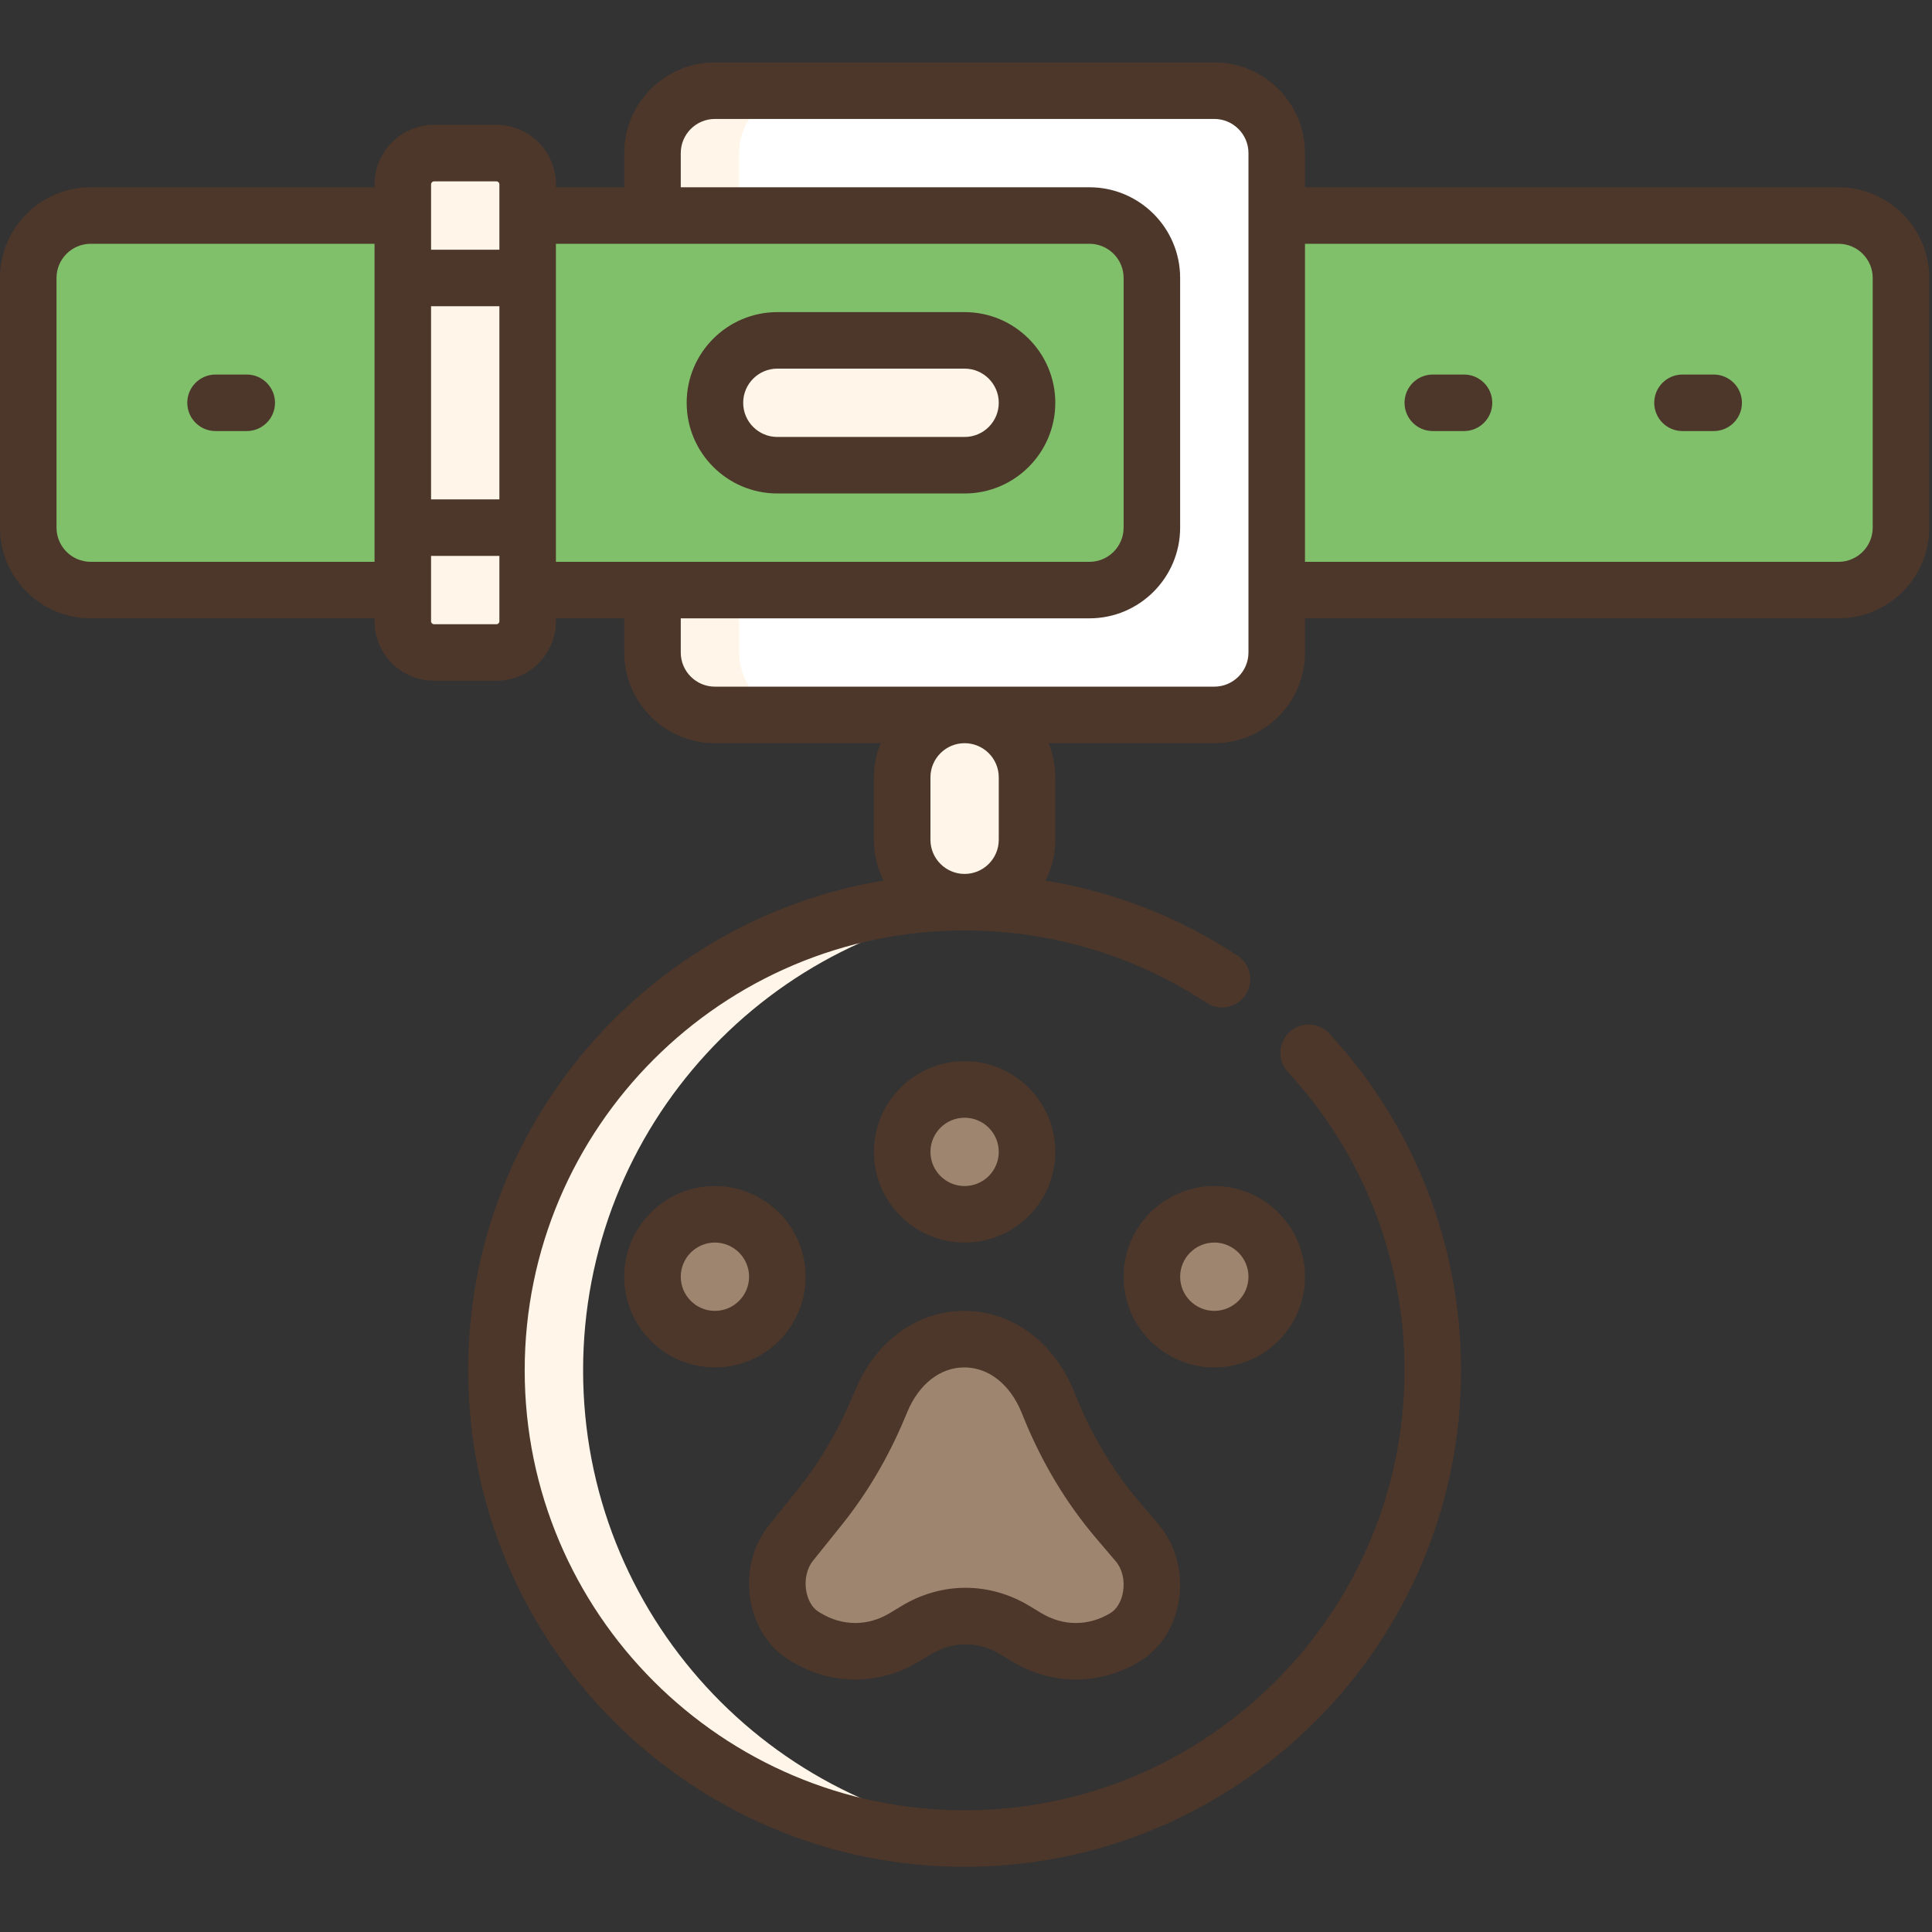 <svg width="122" height="122" viewBox="0 0 122 122" fill="none" xmlns="http://www.w3.org/2000/svg">
<rect x="0" y="0" width="122" height="122" fill="#333333" stroke="none"/>
<g clip-path="url(#clip0)">
<path d="M64.854 53.029C64.854 55.206 63.09 56.971 60.912 56.971C58.735 56.971 56.97 55.206 56.97 53.029V49.087C56.97 46.91 58.735 45.145 60.912 45.145C63.09 45.145 64.854 46.91 64.854 49.087V53.029Z" fill="#FFF5E8"/>
<path d="M80.622 37.262H116.098C118.276 37.262 120.04 35.497 120.04 33.32V17.552C120.04 15.375 118.276 13.611 116.098 13.611H80.622H25.436H5.726C3.549 13.611 1.784 15.375 1.784 17.552V33.32C1.784 35.497 3.549 37.262 5.726 37.262H25.436H80.622V37.262Z" fill="#81C06B"/>
<path d="M5.726 13.611H11.199C9.022 13.611 7.257 15.375 7.257 17.552V33.32C7.257 35.497 9.022 37.262 11.199 37.262H5.726C3.549 37.262 1.785 35.497 1.785 33.32V17.552C1.785 15.375 3.549 13.611 5.726 13.611Z" fill="#81C06B"/>
<path d="M41.203 13.61H68.796C70.973 13.61 72.738 15.375 72.738 17.552V33.32C72.738 35.497 70.973 37.261 68.796 37.261H41.203V41.203C41.203 43.38 42.968 45.145 45.145 45.145H76.68C78.857 45.145 80.622 43.381 80.622 41.203V9.668C80.622 7.491 78.857 5.726 76.68 5.726H45.145C42.968 5.726 41.203 7.491 41.203 9.668V13.61Z" fill="white"/>
<path d="M27.407 41.203H31.348C32.437 41.203 33.319 40.321 33.319 39.233V11.639C33.319 10.551 32.437 9.669 31.348 9.669H27.407C26.318 9.669 25.436 10.551 25.436 11.639V39.233C25.436 40.321 26.318 41.203 27.407 41.203Z" fill="#FFF5E8"/>
<path d="M49.087 29.377C46.91 29.377 45.145 27.613 45.145 25.435C45.145 23.258 46.91 21.493 49.087 21.493H60.912C63.09 21.493 64.854 23.258 64.854 25.435C64.854 27.613 63.09 29.377 60.912 29.377H49.087Z" fill="#FFF5E8"/>
<path d="M46.676 37.261V41.203C46.676 43.38 48.441 45.145 50.618 45.145H45.145C42.968 45.145 41.203 43.38 41.203 41.203V37.261H46.676Z" fill="#FFF5E8"/>
<path d="M45.143 5.727H50.615C48.438 5.727 46.674 7.491 46.674 9.668V13.61H41.201V9.668C41.201 7.491 42.966 5.727 45.143 5.727Z" fill="#FFF5E8"/>
<path d="M49.087 21.494H54.559C52.382 21.494 50.617 23.258 50.617 25.436C50.617 27.613 52.382 29.378 54.559 29.378H49.087C46.91 29.378 45.145 27.613 45.145 25.436C45.145 23.259 46.91 21.494 49.087 21.494Z" fill="#FFF5E8"/>
<path d="M60.912 56.97C61.835 56.97 62.747 57.014 63.649 57.097C48.604 58.478 36.821 71.129 36.821 86.534C36.821 101.939 48.604 114.59 63.649 115.971C62.747 116.054 61.835 116.098 60.912 116.098C44.585 116.098 31.348 102.862 31.348 86.534C31.348 70.206 44.585 56.97 60.912 56.97Z" fill="#FFF5E8"/>
<path d="M60.912 76.68C58.735 76.68 56.97 74.915 56.97 72.738C56.97 70.561 58.735 68.796 60.912 68.796C63.089 68.796 64.854 70.561 64.854 72.738C64.854 74.915 63.089 76.68 60.912 76.68Z" fill="#9E856F"/>
<path d="M42.375 83.408C40.836 81.869 40.836 79.374 42.375 77.834C43.914 76.295 46.41 76.295 47.949 77.834C49.488 79.374 49.488 81.869 47.949 83.408C46.41 84.947 43.914 84.947 42.375 83.408Z" fill="#9E856F"/>
<path d="M72.853 81.56C72.353 79.441 73.664 77.318 75.782 76.817C77.9 76.317 80.024 77.628 80.524 79.746C81.025 81.865 79.714 83.988 77.596 84.488C75.477 84.989 73.354 83.678 72.853 81.56Z" fill="#9E856F"/>
<path d="M66.165 88.531L66.31 88.888C67.385 91.529 68.828 93.926 70.574 95.977L71.811 97.428C73.32 99.201 72.931 102.246 71.05 103.384C69.089 104.57 66.781 104.57 64.821 103.384L64.086 102.939C62.125 101.753 59.818 101.753 57.857 102.939L57.122 103.384C55.161 104.57 52.853 104.57 50.893 103.384L50.775 103.312C48.928 102.195 48.511 99.227 49.95 97.434L51.759 95.181C53.249 93.325 54.499 91.208 55.467 88.9L55.654 88.455C57.845 83.232 64.025 83.276 66.165 88.531Z" fill="#9E856F"/>
<path d="M60.912 78.464C57.755 78.464 55.186 75.896 55.186 72.738C55.186 69.581 57.755 67.011 60.912 67.011C64.07 67.011 66.639 69.58 66.639 72.738C66.639 75.896 64.07 78.464 60.912 78.464ZM60.912 70.581C59.723 70.581 58.755 71.548 58.755 72.738C58.755 73.927 59.723 74.895 60.912 74.895C62.102 74.895 63.069 73.927 63.069 72.738C63.069 71.549 62.102 70.581 60.912 70.581Z" fill="#4D372A"/>
<path d="M45.145 86.348C41.987 86.348 39.419 83.779 39.419 80.621C39.419 77.464 41.987 74.895 45.145 74.895C48.302 74.895 50.871 77.464 50.871 80.621C50.871 83.779 48.303 86.348 45.145 86.348ZM45.145 78.464C43.955 78.464 42.988 79.432 42.988 80.621C42.988 81.811 43.955 82.778 45.145 82.778C46.334 82.778 47.302 81.811 47.302 80.621C47.302 79.432 46.334 78.464 45.145 78.464Z" fill="#4D372A"/>
<path d="M76.68 74.895C79.837 74.895 82.406 77.464 82.406 80.621C82.406 83.779 79.837 86.348 76.68 86.348C73.522 86.348 70.954 83.779 70.954 80.621C70.953 77.464 73.522 74.895 76.68 74.895ZM76.68 82.778C77.869 82.778 78.837 81.811 78.837 80.621C78.837 79.432 77.869 78.464 76.68 78.464C75.49 78.464 74.523 79.432 74.523 80.621C74.522 81.811 75.49 82.778 76.68 82.778Z" fill="#4D372A"/>
<path d="M67.817 87.858L67.963 88.215C68.969 90.687 70.305 92.909 71.933 94.82L73.169 96.272C74.248 97.539 74.724 99.335 74.442 101.078C74.175 102.726 73.275 104.123 71.973 104.911C69.444 106.44 66.425 106.44 63.897 104.911L63.162 104.466C61.77 103.624 60.173 103.624 58.781 104.466L58.045 104.911C56.781 105.676 55.394 106.058 54.007 106.058C52.621 106.058 51.234 105.676 49.97 104.911L49.851 104.839C48.577 104.068 47.683 102.703 47.398 101.095C47.091 99.36 47.514 97.619 48.559 96.317L50.368 94.064C51.755 92.336 52.917 90.367 53.822 88.21L54.009 87.765C55.305 84.674 57.95 82.757 60.928 82.779C63.908 82.795 66.548 84.741 67.817 87.858ZM64.657 89.561L64.512 89.204C63.787 87.424 62.44 86.356 60.91 86.348H60.892C59.377 86.348 58.035 87.393 57.3 89.146L57.113 89.591C56.08 92.054 54.747 94.311 53.151 96.299L51.342 98.552C50.947 99.043 50.787 99.761 50.913 100.473C51.017 101.06 51.31 101.551 51.698 101.785L51.817 101.857C53.209 102.699 54.806 102.699 56.198 101.857L56.933 101.412C58.197 100.647 59.584 100.265 60.971 100.265C62.358 100.265 63.745 100.648 65.009 101.412L65.745 101.857C67.137 102.699 68.734 102.699 70.126 101.857C70.524 101.616 70.821 101.111 70.919 100.507C71.036 99.785 70.861 99.066 70.452 98.586L69.215 97.134C67.341 94.933 65.808 92.385 64.657 89.561Z" fill="#4D372A"/>
<path d="M5.726 11.826H23.651V11.639C23.651 9.568 25.336 7.884 27.407 7.884H31.349C33.419 7.884 35.104 9.568 35.104 11.639V11.826H39.419V9.668C39.419 6.511 41.987 3.942 45.145 3.942H76.68C79.837 3.942 82.406 6.511 82.406 9.668V11.826H113.178C114.163 11.826 114.962 12.625 114.962 13.61C114.962 14.596 114.163 15.395 113.178 15.395H82.406V35.477H116.098C117.288 35.477 118.256 34.509 118.256 33.319V17.552C118.256 16.363 117.288 15.395 116.098 15.395H110.798C109.813 15.395 109.014 14.596 109.014 13.61C109.014 12.625 109.813 11.826 110.798 11.826H116.098C119.256 11.826 121.825 14.395 121.825 17.552V33.32C121.825 36.477 119.256 39.046 116.098 39.046H82.406V41.203C82.406 44.361 79.837 46.93 76.68 46.93H66.216C66.487 47.596 66.639 48.324 66.639 49.087V53.029C66.639 53.956 66.416 54.831 66.023 55.607C70.34 56.315 74.462 57.915 78.147 60.345C78.97 60.887 79.197 61.994 78.654 62.817C78.112 63.64 77.005 63.867 76.182 63.324C71.648 60.335 66.368 58.755 60.912 58.755C45.595 58.755 33.133 71.217 33.133 86.534C33.133 101.852 45.595 114.314 60.912 114.314C76.23 114.314 88.692 101.852 88.692 86.534C88.692 79.528 86.076 72.837 81.326 67.693C80.657 66.969 80.702 65.84 81.427 65.172C82.15 64.503 83.279 64.548 83.948 65.272C89.309 71.077 92.261 78.628 92.261 86.534C92.261 103.82 78.198 117.883 60.912 117.883C43.627 117.883 29.564 103.82 29.564 86.534C29.564 70.989 40.938 58.053 55.801 55.605C55.409 54.83 55.186 53.955 55.186 53.029V49.087C55.186 48.324 55.337 47.596 55.609 46.93H45.145C41.987 46.93 39.419 44.361 39.419 41.203V39.046H35.104V39.232C35.104 41.303 33.419 42.987 31.349 42.987H27.407C25.336 42.987 23.652 41.303 23.652 39.232V39.046H5.727C2.569 39.046 0 36.477 0 33.319V17.552C1.52588e-05 14.394 2.569 11.826 5.726 11.826ZM31.535 19.337H27.22V31.535H31.535V19.337ZM31.535 11.639C31.535 11.537 31.451 11.453 31.349 11.453H27.407C27.304 11.453 27.221 11.537 27.221 11.639V15.768H31.535L31.535 11.639ZM58.755 49.087V53.029C58.755 54.218 59.723 55.186 60.912 55.186C62.102 55.186 63.069 54.218 63.069 53.029V49.087C63.069 47.897 62.102 46.93 60.912 46.93C59.723 46.93 58.755 47.897 58.755 49.087ZM45.145 43.36H76.68C77.869 43.36 78.837 42.393 78.837 41.203V9.668C78.837 8.479 77.869 7.511 76.68 7.511H45.145C43.956 7.511 42.988 8.479 42.988 9.668V11.826H68.796C71.954 11.826 74.522 14.394 74.522 17.552V33.319C74.522 36.477 71.953 39.046 68.796 39.046H42.988V41.203C42.988 42.393 43.955 43.36 45.145 43.36ZM68.796 35.477C69.986 35.477 70.953 34.509 70.953 33.319V17.552C70.953 16.363 69.986 15.395 68.796 15.395H35.104V35.477L68.796 35.477ZM27.22 39.232C27.22 39.335 27.304 39.418 27.407 39.418H31.349C31.451 39.418 31.535 39.335 31.535 39.232V35.104H27.22V39.232ZM3.569 33.319C3.569 34.509 4.537 35.477 5.726 35.477H23.651V15.395H5.726C4.537 15.395 3.569 16.362 3.569 17.552V33.319Z" fill="#4D372A"/>
<path d="M49.087 19.709H60.912C64.07 19.709 66.639 22.278 66.639 25.435C66.639 28.593 64.07 31.162 60.912 31.162H49.087C45.929 31.162 43.361 28.593 43.361 25.435C43.36 22.278 45.929 19.709 49.087 19.709ZM49.087 27.593H60.912C62.102 27.593 63.069 26.625 63.069 25.435C63.069 24.246 62.102 23.278 60.912 23.278H49.087C47.897 23.278 46.93 24.246 46.93 25.435C46.929 26.625 47.897 27.593 49.087 27.593Z" fill="#4D372A"/>
<path d="M90.476 27.22C89.49 27.22 88.692 26.421 88.692 25.436C88.692 24.45 89.49 23.651 90.476 23.651H92.447C93.433 23.651 94.232 24.45 94.232 25.436C94.232 26.421 93.433 27.22 92.447 27.22H90.476Z" fill="#4D372A"/>
<path d="M109.999 25.436C109.999 26.421 109.2 27.22 108.215 27.22H106.244C105.258 27.22 104.459 26.421 104.459 25.436C104.459 24.45 105.258 23.651 106.244 23.651H108.215C109.2 23.651 109.999 24.45 109.999 25.436Z" fill="#4D372A"/>
<path d="M13.61 23.651H15.581C16.567 23.651 17.366 24.45 17.366 25.436C17.366 26.421 16.567 27.22 15.581 27.22H13.61C12.624 27.22 11.826 26.421 11.826 25.436C11.826 24.45 12.625 23.651 13.61 23.651Z" fill="#4D372A"/>
</g>
<defs>
<clipPath id="clip0">
<rect width="121.825" height="121.825" fill="white" transform="matrix(-1 0 0 1 121.825 0)"/>
</clipPath>
</defs>
</svg>
